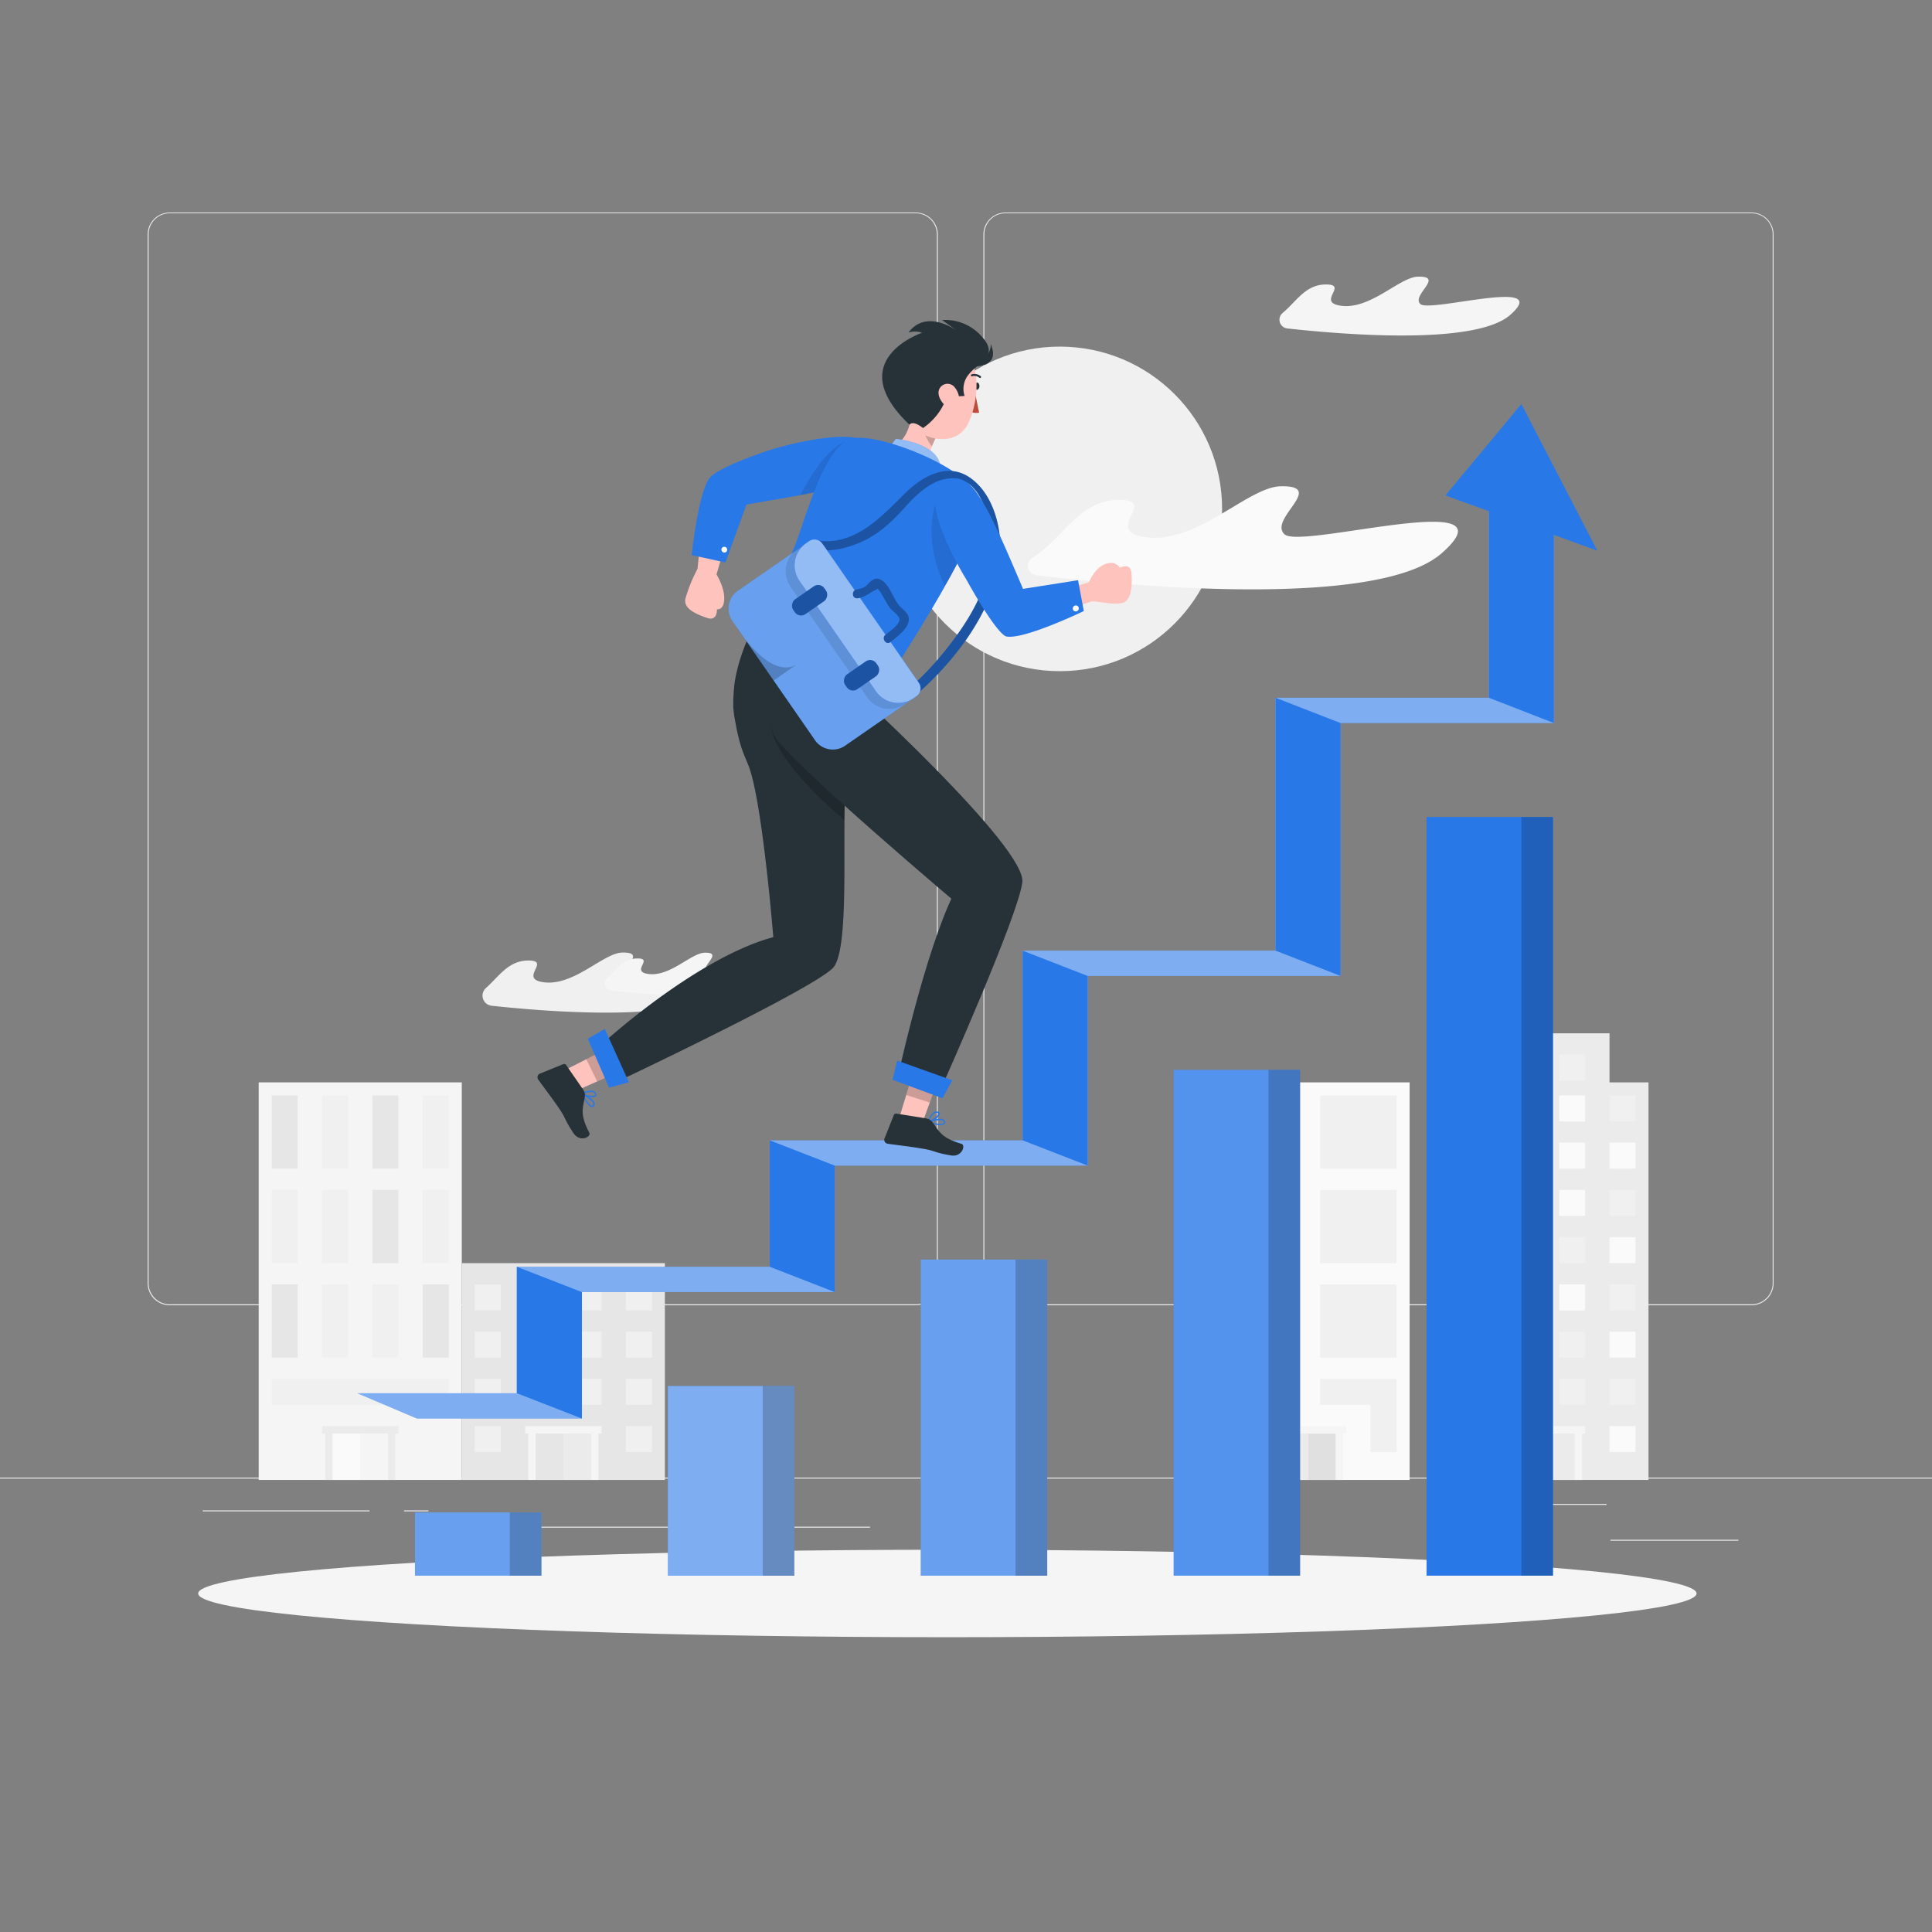 <svg xmlns="http://www.w3.org/2000/svg" viewBox="0 0 500 500"><rect x="0" y="0" width="500" height="500" fill="#808080" stroke="none"/><g id="freepik--background-complete--inject-200"><rect x="416.78" y="398.49" width="33.12" height="0.25" style="fill:#ebebeb"></rect><rect x="322.53" y="401.21" width="8.69" height="0.25" style="fill:#ebebeb"></rect><rect x="396.59" y="389.21" width="19.19" height="0.25" style="fill:#ebebeb"></rect><rect x="52.46" y="390.89" width="43.19" height="0.25" style="fill:#ebebeb"></rect><rect x="104.56" y="390.89" width="6.33" height="0.25" style="fill:#ebebeb"></rect><rect x="131.47" y="395.11" width="93.68" height="0.25" style="fill:#ebebeb"></rect><path d="M237,337.8H43.92a5.71,5.71,0,0,1-5.71-5.71V60.66A5.71,5.71,0,0,1,43.92,55H237a5.71,5.71,0,0,1,5.71,5.71V332.09A5.71,5.71,0,0,1,237,337.8ZM43.92,55.2a5.47,5.47,0,0,0-5.46,5.46V332.09a5.47,5.47,0,0,0,5.46,5.46H237a5.47,5.47,0,0,0,5.46-5.46V60.66A5.47,5.47,0,0,0,237,55.2Z" style="fill:#ebebeb"></path><path d="M453.31,337.8H260.21a5.72,5.72,0,0,1-5.71-5.71V60.66A5.72,5.72,0,0,1,260.21,55h193.1A5.71,5.71,0,0,1,459,60.66V332.09A5.71,5.71,0,0,1,453.31,337.8ZM260.21,55.2a5.47,5.47,0,0,0-5.46,5.46V332.09a5.47,5.47,0,0,0,5.46,5.46h193.1a5.47,5.47,0,0,0,5.46-5.46V60.66a5.47,5.47,0,0,0-5.46-5.46Z" style="fill:#ebebeb"></path><rect y="382.4" width="500" height="0.25" style="fill:#ebebeb"></rect><polygon points="374.07 280.12 374.07 383.01 380.8 383.01 419.9 383.01 426.63 383.01 426.63 280.12 374.07 280.12" style="fill:#ebebeb"></polygon><polygon points="384.16 267.42 384.16 290.22 388.31 290.22 412.39 290.22 416.54 290.22 416.54 267.42 384.16 267.42" style="fill:#ebebeb"></polygon><rect x="377.43" y="283.49" width="6.73" height="6.73" style="fill:#fafafa"></rect><rect x="390.47" y="283.49" width="6.73" height="6.73" style="fill:#fafafa"></rect><rect x="403.5" y="283.49" width="6.73" height="6.73" style="fill:#fafafa"></rect><rect x="416.54" y="283.49" width="6.73" height="6.73" style="fill:#f0f0f0"></rect><rect x="377.43" y="295.71" width="6.73" height="6.73" style="fill:#f0f0f0"></rect><rect x="390.47" y="295.71" width="6.73" height="6.73" style="fill:#f0f0f0"></rect><rect x="403.5" y="295.71" width="6.73" height="6.73" style="fill:#fafafa"></rect><rect x="416.54" y="295.71" width="6.73" height="6.73" style="fill:#fafafa"></rect><rect x="377.43" y="307.94" width="6.73" height="6.73" style="fill:#f0f0f0"></rect><rect x="390.47" y="307.94" width="6.73" height="6.73" style="fill:#fafafa"></rect><rect x="403.5" y="307.94" width="6.73" height="6.73" style="fill:#fafafa"></rect><rect x="390.47" y="272.92" width="6.73" height="6.73" style="fill:#fafafa"></rect><rect x="403.5" y="272.92" width="6.73" height="6.73" style="fill:#f0f0f0"></rect><rect x="416.54" y="307.94" width="6.73" height="6.73" style="fill:#f0f0f0"></rect><rect x="377.43" y="320.17" width="6.73" height="6.73" style="fill:#fafafa"></rect><rect x="390.47" y="320.17" width="6.73" height="6.73" style="fill:#f0f0f0"></rect><rect x="403.5" y="320.17" width="6.73" height="6.73" style="fill:#f0f0f0"></rect><rect x="416.54" y="320.17" width="6.73" height="6.73" style="fill:#fafafa"></rect><rect x="377.43" y="332.4" width="6.73" height="6.73" style="fill:#f0f0f0"></rect><rect x="390.47" y="332.4" width="6.73" height="6.73" style="fill:#fafafa"></rect><rect x="403.5" y="332.4" width="6.73" height="6.73" style="fill:#fafafa"></rect><rect x="416.54" y="332.4" width="6.73" height="6.73" style="fill:#f0f0f0"></rect><rect x="377.43" y="344.62" width="6.73" height="6.73" style="fill:#f0f0f0"></rect><rect x="390.47" y="344.62" width="6.73" height="6.73" style="fill:#fafafa"></rect><rect x="403.5" y="344.62" width="6.73" height="6.73" style="fill:#f0f0f0"></rect><rect x="416.54" y="344.62" width="6.73" height="6.73" style="fill:#fafafa"></rect><rect x="377.43" y="356.85" width="6.73" height="6.73" style="fill:#fafafa"></rect><rect x="390.47" y="356.85" width="6.73" height="6.73" style="fill:#fafafa"></rect><rect x="403.5" y="356.85" width="6.73" height="6.73" style="fill:#f0f0f0"></rect><rect x="416.54" y="356.85" width="6.73" height="6.73" style="fill:#f0f0f0"></rect><rect x="377.43" y="369.08" width="6.73" height="6.73" style="fill:#f0f0f0"></rect><rect x="416.54" y="369.08" width="6.73" height="6.73" style="fill:#fafafa"></rect><polygon points="410.24 369.08 390.47 369.08 390.47 371.01 391.27 371.01 391.27 383.01 393.2 383.01 393.2 371.01 407.5 371.01 407.5 383.01 409.44 383.01 409.44 371.01 410.24 371.01 410.24 369.08" style="fill:#f5f5f5"></polygon><rect x="393.2" y="371.01" width="7.15" height="12" style="fill:#e6e6e6"></rect><rect x="400.35" y="371.01" width="7.15" height="12" style="fill:#ebebeb"></rect><polygon points="66.95 280.12 66.95 383.01 73.67 383.01 112.78 383.01 119.51 383.01 119.51 280.12 66.95 280.12" style="fill:#f5f5f5"></polygon><polygon points="70.31 283.49 70.31 295.71 70.31 299.08 70.31 302.44 77.04 302.44 77.04 299.08 77.04 295.71 77.04 283.49 70.31 283.49" style="fill:#e6e6e6"></polygon><polygon points="83.35 283.49 83.35 295.71 83.35 299.08 83.35 302.44 90.08 302.44 90.08 299.08 90.08 295.71 90.08 283.49 83.35 283.49" style="fill:#f0f0f0"></polygon><polygon points="96.38 283.49 96.38 295.71 96.38 299.08 96.38 302.44 103.11 302.44 103.11 299.08 103.11 295.71 103.11 283.49 96.38 283.49" style="fill:#e6e6e6"></polygon><polygon points="109.42 283.49 109.42 295.71 109.42 300.91 109.42 302.44 116.15 302.44 116.15 300.91 116.15 295.71 116.15 283.49 109.42 283.49" style="fill:#f0f0f0"></polygon><polygon points="70.31 307.94 70.31 320.17 70.31 323.53 70.31 326.9 77.04 326.9 77.04 323.53 77.04 320.17 77.04 307.94 70.31 307.94" style="fill:#f0f0f0"></polygon><polygon points="83.35 307.94 83.35 320.17 83.35 324.91 83.35 326.9 90.08 326.9 90.08 324.91 90.08 320.17 90.08 307.94 83.35 307.94" style="fill:#f0f0f0"></polygon><polygon points="96.38 307.94 96.38 320.17 96.38 323.53 96.38 326.9 103.11 326.9 103.11 323.53 103.11 320.17 103.11 307.94 96.38 307.94" style="fill:#e6e6e6"></polygon><polygon points="109.42 307.94 109.42 320.17 109.42 323.53 109.42 326.9 116.15 326.9 116.15 323.53 116.15 320.17 116.15 307.94 109.42 307.94" style="fill:#f0f0f0"></polygon><polygon points="70.31 332.4 70.31 344.62 70.31 347.99 70.31 351.35 77.04 351.35 77.04 347.99 77.04 344.62 77.04 332.4 70.31 332.4" style="fill:#e6e6e6"></polygon><polygon points="83.35 332.4 83.35 344.62 83.35 347.99 83.35 351.35 90.08 351.35 90.08 347.99 90.08 344.62 90.08 332.4 83.35 332.4" style="fill:#f0f0f0"></polygon><polygon points="96.38 332.4 96.38 344.62 96.38 347.99 96.38 351.35 103.11 351.35 103.11 347.99 103.11 344.62 103.11 332.4 96.38 332.4" style="fill:#f0f0f0"></polygon><polygon points="109.42 332.4 109.42 344.62 109.42 349.27 109.42 351.35 116.15 351.35 116.15 349.27 116.15 344.62 116.15 332.4 109.42 332.4" style="fill:#e6e6e6"></polygon><polygon points="112.78 356.85 109.42 356.85 103.11 356.85 96.38 356.85 90.08 356.85 83.35 356.85 70.31 356.85 70.31 363.58 83.35 363.58 90.08 363.58 96.38 363.58 103.11 363.58 109.42 363.58 112.78 363.58 116.15 363.58 116.15 356.85 112.78 356.85" style="fill:#f0f0f0"></polygon><polygon points="103.11 369.08 83.35 369.08 83.35 371.01 84.15 371.01 84.15 383.01 86.08 383.01 86.08 371.01 100.38 371.01 100.38 383.01 102.31 383.01 102.31 371.01 103.11 371.01 103.11 369.08" style="fill:#ebebeb"></polygon><rect x="86.08" y="371.01" width="7.15" height="12" style="fill:#fafafa"></rect><rect x="93.23" y="371.01" width="7.15" height="12" style="fill:#f5f5f5"></rect><polygon points="119.51 326.9 119.51 383.01 126.24 383.01 165.35 383.01 172.07 383.01 172.07 326.9 119.51 326.9" style="fill:#e6e6e6"></polygon><rect x="122.88" y="332.4" width="6.73" height="6.73" style="fill:#f0f0f0"></rect><rect x="135.91" y="332.4" width="6.73" height="6.73" style="fill:#f0f0f0"></rect><rect x="148.95" y="332.4" width="6.73" height="6.73" style="fill:#f0f0f0"></rect><rect x="161.98" y="332.4" width="6.73" height="6.73" style="fill:#f0f0f0"></rect><rect x="122.88" y="344.62" width="6.73" height="6.73" style="fill:#f0f0f0"></rect><rect x="135.91" y="344.62" width="6.73" height="6.73" style="fill:#f0f0f0"></rect><rect x="148.95" y="344.62" width="6.73" height="6.73" style="fill:#f0f0f0"></rect><rect x="161.98" y="344.62" width="6.73" height="6.73" style="fill:#f0f0f0"></rect><rect x="122.88" y="356.85" width="6.73" height="6.73" style="fill:#f0f0f0"></rect><rect x="135.91" y="356.85" width="6.73" height="6.73" style="fill:#f0f0f0"></rect><rect x="148.95" y="356.85" width="6.73" height="6.73" style="fill:#f0f0f0"></rect><rect x="161.98" y="356.85" width="6.73" height="6.73" style="fill:#f0f0f0"></rect><rect x="122.88" y="369.08" width="6.73" height="6.73" style="fill:#f0f0f0"></rect><rect x="161.98" y="369.08" width="6.73" height="6.73" style="fill:#f0f0f0"></rect><polygon points="155.68 369.08 135.91 369.08 135.91 371.01 136.71 371.01 136.71 383.01 138.64 383.01 138.64 371.01 152.95 371.01 152.95 383.01 154.88 383.01 154.88 371.01 155.68 371.01 155.68 369.08" style="fill:#f5f5f5"></polygon><rect x="138.64" y="371.01" width="7.15" height="12" style="fill:#e6e6e6"></rect><rect x="145.79" y="371.01" width="7.15" height="12" style="fill:#ebebeb"></rect><polygon points="312.24 280.12 312.24 383.01 318.97 383.01 358.08 383.01 364.81 383.01 364.81 280.12 312.24 280.12" style="fill:#fafafa"></polygon><polygon points="331.37 356.85 328.64 356.85 315.61 356.85 315.61 360.22 315.61 363.58 315.61 375.81 322.34 375.81 322.34 363.58 328.64 363.58 331.37 363.58 335.37 363.58 335.37 356.85 331.37 356.85" style="fill:#f0f0f0"></polygon><polygon points="356.85 356.85 354.71 356.85 341.68 356.85 341.68 363.58 354.71 363.58 354.71 375.81 361.44 375.81 361.44 363.58 361.44 358.71 361.44 356.85 356.85 356.85" style="fill:#f0f0f0"></polygon><polygon points="348.41 369.08 328.64 369.08 328.64 371.01 329.44 371.01 329.44 383.01 331.37 383.01 331.37 371.01 345.68 371.01 345.68 383.01 347.61 383.01 347.61 371.01 348.41 371.01 348.41 369.08" style="fill:#f5f5f5"></polygon><rect x="331.37" y="371.01" width="7.15" height="12" style="fill:#ebebeb"></rect><rect x="338.52" y="371.01" width="7.15" height="12" style="fill:#e0e0e0"></rect><rect x="315.61" y="283.49" width="19.76" height="18.96" style="fill:#f0f0f0"></rect><rect x="341.68" y="283.49" width="19.76" height="18.96" style="fill:#f0f0f0"></rect><rect x="315.61" y="307.94" width="19.76" height="18.96" style="fill:#f0f0f0"></rect><rect x="341.68" y="307.94" width="19.76" height="18.96" style="fill:#f0f0f0"></rect><rect x="315.61" y="332.4" width="19.76" height="18.96" style="fill:#f0f0f0"></rect><rect x="341.68" y="332.4" width="19.76" height="18.96" style="fill:#f0f0f0"></rect><path d="M125.77,255.69a2.63,2.63,0,0,0,1.43,4.59c16.31,1.76,49.28,4.19,58.2-3.66,11.47-10.1-21.2-.55-23.72-2.85s6.43-7.38-.61-7.25c-4.93.09-12.61,8.83-20.49,7.67-6.43-.94,2.14-5.61-3.83-5.61C131.59,248.58,129.22,252.61,125.77,255.69Z" style="fill:#f0f0f0"></path><path d="M157.16,253.08a1.88,1.88,0,0,0,1,3.29c11.68,1.26,35.28,3,41.67-2.62,8.21-7.23-15.18-.4-17-2s4.6-5.28-.44-5.19c-3.53.06-9,6.32-14.67,5.49-4.6-.67,1.53-4-2.74-4C161.32,248,159.63,250.88,157.16,253.08Z" style="fill:#f5f5f5"></path><circle cx="274.28" cy="131.7" r="42" style="fill:#f0f0f0"></circle><path d="M267.19,144.37a2.44,2.44,0,0,0,1,4.5c25.5,3,88.63,8.65,104.94-5.71,19.68-17.32-36.35-.94-40.68-4.87s11-12.66-1-12.44C322.92,126,309.75,141,296.23,139c-11-1.62,3.67-9.62-6.56-9.62C279.12,129.39,275.38,139.18,267.19,144.37Z" style="fill:#fafafa"></path><path d="M331.94,81a2.27,2.27,0,0,0,1.2,4c15.72,1.73,48.84,4.29,57.71-3.51,11.24-9.9-20.76-.54-23.24-2.79s6.3-7.23-.59-7.1c-4.84.08-12.36,8.65-20.08,7.51-6.29-.92,2.1-5.49-3.75-5.49C337.89,73.6,335.6,77.93,331.94,81Z" style="fill:#f5f5f5"></path></g><g id="freepik--Shadow--inject-200"><ellipse id="freepik--path--inject-200" cx="245.18" cy="412.39" rx="193.89" ry="11.32" style="fill:#f5f5f5"></ellipse></g><g id="freepik--Stairs--inject-200"><rect x="107.39" y="391.42" width="32.73" height="16.36" style="fill:#2878E8"></rect><rect x="107.39" y="391.42" width="32.73" height="16.36" style="fill:#fff;opacity:0.3"></rect><rect x="127.84" y="395.51" width="16.36" height="8.18" transform="translate(535.62 263.58) rotate(90)" style="opacity:0.2"></rect><rect x="172.84" y="358.7" width="32.72" height="49.09" style="fill:#2878E8"></rect><rect x="172.84" y="358.7" width="32.72" height="49.09" style="fill:#fff;opacity:0.4"></rect><rect x="176.93" y="379.15" width="49.09" height="8.18" transform="translate(584.71 181.77) rotate(90)" style="opacity:0.2"></rect><rect x="238.29" y="325.97" width="32.73" height="81.81" style="fill:#2878E8"></rect><rect x="238.29" y="325.97" width="32.73" height="81.81" style="fill:#fff;opacity:0.3"></rect><rect x="226.02" y="362.79" width="81.81" height="8.18" transform="translate(633.8 99.96) rotate(90)" style="opacity:0.2"></rect><rect x="303.74" y="276.88" width="32.72" height="130.9" style="fill:#2878E8"></rect><rect x="303.74" y="276.88" width="32.72" height="130.9" style="fill:#fff;opacity:0.2"></rect><rect x="266.92" y="338.24" width="130.9" height="8.18" transform="translate(674.71 9.96) rotate(90)" style="opacity:0.2"></rect><rect x="369.19" y="211.43" width="32.73" height="196.35" style="fill:#2878E8"></rect><rect x="299.65" y="305.52" width="196.35" height="8.18" transform="translate(707.43 -88.21) rotate(90)" style="opacity:0.2"></rect><polygon points="150.59 367.11 107.89 367.11 92.49 360.57 133.76 360.57 133.76 327.84 199.21 327.84 199.21 295.12 264.66 295.12 264.66 246.03 330.11 246.03 330.11 180.58 385.32 180.58 385.32 123.55 402.15 123.55 402.15 187.13 346.94 187.13 346.94 252.57 281.49 252.57 281.49 301.66 216.04 301.66 216.04 334.39 150.59 334.39 150.59 367.11" style="fill:#2878E8"></polygon><g style="opacity:0.4"><polygon points="150.59 367.11 107.89 367.11 92.49 360.57 133.76 360.57 133.76 327.84 199.21 327.84 199.21 295.12 264.66 295.12 264.66 246.03 330.11 246.03 330.11 180.58 385.32 180.58 385.32 123.55 402.15 123.55 402.15 187.13 346.94 187.13 346.94 252.57 281.49 252.57 281.49 301.66 216.04 301.66 216.04 334.39 150.59 334.39 150.59 367.11" style="fill:#fff"></polygon></g><polygon points="385.32 180.58 385.32 123.55 402.15 123.55 402.15 187.13 385.32 180.58" style="fill:#2878E8"></polygon><polygon points="330.11 246.03 330.11 180.58 346.94 187.13 346.94 252.57 330.11 246.03" style="fill:#2878E8"></polygon><polygon points="264.66 295.12 264.66 246.03 281.49 252.57 281.49 301.66 264.66 295.12" style="fill:#2878E8"></polygon><polygon points="199.21 327.84 199.21 295.12 216.04 301.66 216.04 334.39 199.21 327.84" style="fill:#2878E8"></polygon><polygon points="133.76 360.57 133.76 327.84 150.59 334.39 150.59 367.11 133.76 360.57" style="fill:#2878E8"></polygon><polygon points="374.07 128.21 393.73 104.57 413.39 142.52 374.07 128.21" style="fill:#2878E8"></polygon></g><g id="freepik--Character--inject-200"><path d="M194.78,162.59a53.91,53.91,0,0,0-3.69,9.57l-.06.24c-.14.51-.41,1.65-.42,1.7-.12.52-.22,1-.32,1.57,0,0-.2,1.18-.27,1.74a1.23,1.23,0,0,0,0,.19c-.15,1.14-.25,3.55-.25,3.59,0,.59,0,1.17,0,1.75,0,0,.1,1.28.18,1.87h0l0,.17a1,1,0,0,1,0-.17c1.52,9.53,2.94,10.77,4.11,14.31,3.42,10.41,6.07,43.41,6.07,43.41-19.78,5.33-43.59,27-43.59,27l4.27,9.88s51.32-24.27,55-29.2c4.32-5.85,1.84-36.85,3.2-49.06.5-4.52,1.07-8.45,1.65-12l6.43-9.92Z" style="fill:#263238"></path><path d="M204.34,188.67l-3.83-4.09s-7.12,5.92,18,27.69c0-4.35.14-8.24.46-11.09,0-.38.08-.72.13-1.08Z" style="opacity:0.2"></path><polygon points="157.27 271.31 146.86 276.61 150.07 281.86 159.76 277.56 157.27 271.31" style="fill:#ffc3bd"></polygon><path d="M150.52,283.18a.16.16,0,0,1,.22-.22c.12.05,2.69,1.28,3.1,2.44a.88.88,0,0,1,0,.66.63.63,0,0,1-.6.43c-.48,0-1.13-.68-1.63-1.41A12.67,12.67,0,0,1,150.52,283.18Zm.49.32c.62,1.18,1.65,2.65,2.22,2.65.07,0,.18,0,.28-.23a.49.49,0,0,0,0-.41,1.59,1.59,0,0,0-.15-.29A7.88,7.88,0,0,0,151,283.5Z" style="fill:#2878E8"></path><path d="M150.47,283.1a.16.16,0,0,1,.09-.15,4.86,4.86,0,0,1,2.89-.65,1.23,1.23,0,0,1,.76.6c.23.41.12.66,0,.79-.57.58-2.81.05-3.6-.44a.12.12,0,0,1-.05-.05A.17.17,0,0,1,150.47,283.1Zm3.42-.11a.94.94,0,0,0-.51-.36,4,4,0,0,0-2.32.47c.93.43,2.55.66,2.92.35,0,0,.12-.12,0-.38l-.06-.08Z" style="fill:#2878E8"></path><path d="M150.92,282l-4.41-6.38a.63.63,0,0,0-.75-.22l-6,2.44a1,1,0,0,0-.58,1.34,1.24,1.24,0,0,0,.1.2c1.63,2.27,3.17,4.23,5.15,7.09,2.33,3.38,1.34,2.8,4,6.81,1.62,2.41,4.64,1,4.08-.14-2.63-5-1.56-6.5-1.14-9.44A2.48,2.48,0,0,0,150.92,282Z" style="fill:#263238"></path><polygon points="155.63 272.15 151.73 274.13 154.55 279.87 157.77 278.45 155.63 272.15" style="opacity:0.2"></polygon><polygon points="156.52 266.28 152.11 268.84 157.63 281.49 162.75 280.07 156.52 266.28" style="fill:#2878E8"></polygon><path d="M249.39,235.28s-45.07-38-48.91-44.76,6.43-16,6.43-16l11.43,1.6s48.17,43.71,46.2,52.45Z" style="fill:#263238"></path><path d="M264.54,228.57c-1.27,8.88-20.3,51.58-20.3,51.58s-3.93-.23-11.13-4.73c0,0,7.52-33.75,15.16-46.85Z" style="fill:#263238"></path><polygon points="236.34 277.44 232.94 288.61 238.95 289.94 242.57 279.98 236.34 277.44" style="fill:#ffc3bd"></polygon><path d="M240.21,290.54a.19.19,0,0,1-.11-.16.16.16,0,0,1,.11-.16c.12-.05,2.79-1.05,3.91-.53a.88.88,0,0,1,.46.47.62.62,0,0,1-.11.72,3,3,0,0,1-2.15.2A13.07,13.07,0,0,1,240.21,290.54Zm.58-.14c1.27.37,3,.65,3.44.25.06,0,.12-.14,0-.37A.46.46,0,0,0,244,290a1.58,1.58,0,0,0-.31-.09A7.78,7.78,0,0,0,240.79,290.4Z" style="fill:#2878E8"></path><path d="M240.13,290.51a.14.14,0,0,1,0-.16,4.74,4.74,0,0,1,1.53-2.54,1.26,1.26,0,0,1,1-.13c.45.12.55.38.54.57,0,.81-1.91,2.06-2.81,2.29h-.07A.14.14,0,0,1,240.13,290.51Zm2.28-2.53a.84.84,0,0,0-.6.11,4,4,0,0,0-1.28,2c.95-.37,2.25-1.38,2.28-1.86,0-.05,0-.17-.3-.25Z" style="fill:#2878E8"></path><path d="M239.66,289.44,232,288.2a.62.62,0,0,0-.68.38l-2.39,6a1,1,0,0,0,.57,1.35l.21.07c2.77.4,5.24.64,8.68,1.21,4.05.65,2.94,1,7.7,1.81,2.86.51,3.92-2.67,2.73-3-5.46-1.6-5.77-3.38-7.59-5.72A2.51,2.51,0,0,0,239.66,289.44Z" style="fill:#263238"></path><polygon points="235.81 279.2 234.53 283.39 240.62 285.34 241.83 282.03 235.81 279.2" style="opacity:0.2"></polygon><polygon points="232.2 274.49 230.99 279.44 243.93 284.24 246.45 279.57 232.2 274.49" style="fill:#2878E8"></polygon><path d="M180.51,147.24l.75-7.24,6.32,1.32-2.15,7.34s2.13,3.39,2,6.41-1.89,2.6-1.89,2.6.18,3.19-2.53,2.25-6.21-2.33-5.62-5A39.43,39.43,0,0,1,180.51,147.24Z" style="fill:#ffc3bd"></path><path d="M226.54,116.79c-2.17-8.18-27.15-.38-27.15-.38S187.2,120.34,184,123.3s-5,20.36-5,20.36l8.75,1.91,5.43-15C217.57,126.4,228.65,124.72,226.54,116.79Z" style="fill:#2878E8"></path><path d="M188,142.77a.76.76,0,0,1-1.14-1,.76.76,0,0,1,1.07-.07A.75.75,0,0,1,188,142.77Z" style="fill:#fff"></path><path d="M220.23,121.73l.06-7.72s-5.25-.9-13.24,14.15c3.59-.68,6.69-1.33,9.3-2Z" style="opacity:0.1"></path><path d="M252.4,101.94l1,4.85a3.71,3.71,0,0,1-3.23-.87Z" style="fill:#ba4d3c"></path><path d="M253.47,100c0,.5-.34.89-.67.87s-.58-.48-.53-1,.34-.89.67-.86S253.51,99.51,253.47,100Z" style="fill:#263238"></path><path d="M230.19,115.46s4.34.31,5.66-7.54c0,0,4.26-1.1,6.4,1.66s-3.67,7.33-.91,10.17S230.19,115.46,230.19,115.46Z" style="fill:#ffc3bd"></path><path d="M239.33,112.34a15,15,0,0,0,1.83,3.21c.41-1,.93-2,1.26-2.92Z" style="opacity:0.2"></path><path d="M234.06,96.37c-.85,6.7-1.36,9.52,1.33,13.56,4.45,4.44,12.48,5.67,15.33-.65,2.56-5.68,3.53-15.65-2.45-19.57a9.24,9.24,0,0,0-14.21,6.66Z" style="fill:#ffc3bd"></path><path d="M251.33,97.32a.26.26,0,0,0,.24.06,2.06,2.06,0,0,1,1.87.36.27.27,0,0,0,.38,0,.26.26,0,0,0,0-.37,2.61,2.61,0,0,0-2.36-.49.27.27,0,0,0-.19.33h0A.26.26,0,0,0,251.33,97.32Z" style="fill:#263238"></path><path d="M247.26,102.6l2.38-.13a5.78,5.78,0,0,1,1.13-5.64c2.3-3,8-4.54,3.37-9.66a12.49,12.49,0,0,0-10.33-4.34l3.81,2.73s-7.86-5.77-12.5.5a5.49,5.49,0,0,1,3.51.06s-20.88,7.06-3.24,23.81c0,0,.67-1.36,3.49.85a16.42,16.42,0,0,0,4.9-5.3C245.47,102.29,246.67,99.29,247.26,102.6Z" style="fill:#263238"></path><path d="M247.16,100.35a5.15,5.15,0,0,1,1.05,3.84c-.25,1.82-2.05,2-3.39.92s-2.53-3.13-1.6-4.67A2.35,2.35,0,0,1,247.16,100.35Z" style="fill:#ffc3bd"></path><path d="M256.38,89s.61,3.64-5.11,5.8C251.27,94.8,259.23,95.61,256.38,89Z" style="fill:#263238"></path><path d="M229.58,116.47l2.27-2.9s10.88,1,11.54,7.17Z" style="fill:#2878E8"></path><path d="M229.58,116.47l2.27-2.9s10.88,1,11.54,7.17Z" style="fill:#fff;opacity:0.5"></path><path d="M205.61,141.54c3-7.46,7.83-27.28,15.52-28.18s29.8,7.93,32.41,15.79-27.67,52.57-27.67,52.57L193.74,164S203.24,147.44,205.61,141.54Z" style="fill:#2878E8"></path><path d="M243.37,126.56s-5.83,11.12,1.2,25.12a137.62,137.62,0,0,0,7.12-14.12l-2.47-5.84Z" style="opacity:0.1"></path><path d="M211.19,142.29c4.2.63,8.81-.61,12.55-2.44,4.28-2.08,7.46-5.22,10.6-8.72,2.8-3.13,6.56-6.69,10.93-7.27,9.92-1.33,12,14.5,11,21.4-1.23,8.2-5.84,15.71-10.89,22.13a80.27,80.27,0,0,1-10,10.72c-1.18,1,.67,2.64,1.84,1.62,9.48-8.32,18.68-20.09,21.19-32.65,1.52-7.58-.39-18.39-7.15-23.3-6.11-4.44-12.86-.34-17.33,4.16-6,6-12.84,13.35-22.3,11.95-1.55-.23-2,2.17-.47,2.4Z" style="fill:#2878E8"></path><g style="opacity:0.3"><path d="M211.19,142.29c4.2.63,8.81-.61,12.55-2.44,4.28-2.08,7.46-5.22,10.6-8.72,2.8-3.13,6.56-6.69,10.93-7.27,9.92-1.33,12,14.5,11,21.4-1.23,8.2-5.84,15.71-10.89,22.13a80.27,80.27,0,0,1-10,10.72c-1.18,1,.67,2.64,1.84,1.62,9.48-8.32,18.68-20.09,21.19-32.65,1.52-7.58-.39-18.39-7.15-23.3-6.11-4.44-12.86-.34-17.33,4.16-6,6-12.84,13.35-22.3,11.95-1.55-.23-2,2.17-.47,2.4Z"></path></g><path d="M282.57,155.63l-6.75,2.29-.92-5.09,6.92-2.17s1.37-3.57,4.12-4.66,3.87.91,3.87.91,2.76-1.47,3,1.33.18,7.27-2.41,7.82S284.84,155.66,282.57,155.63Z" style="fill:#ffc3bd"></path><path d="M279,150.16l-14.24,2.24c-9.35-21.91-13.42-31.6-20.52-27.8-7.46,4,5.77,25.24,5.77,25.24s6.28,11.54,9.61,14.38a2.72,2.72,0,0,0,.68.46c4.23,1.14,20.19-6.54,20.19-6.54Z" style="fill:#2878E8"></path><path d="M279,157.94a.76.76,0,1,1-1.14-1,.76.76,0,0,1,1.07-.06A.75.75,0,0,1,279,157.94Z" style="fill:#fff"></path><path d="M191.61,152.15h42.31a3.24,3.24,0,0,1,3.24,3.24v21.71a5.59,5.59,0,0,1-5.59,5.59H194a5.59,5.59,0,0,1-5.59-5.59V155.39a3.24,3.24,0,0,1,3.24-3.24Z" transform="translate(229.25 -102.82) rotate(55.29)" style="fill:#2878E8"></path><path d="M191.61,152.15h42.31a3.24,3.24,0,0,1,3.24,3.24v21.71a5.59,5.59,0,0,1-5.59,5.59H194a5.59,5.59,0,0,1-5.59-5.59V155.39a3.24,3.24,0,0,1,3.24-3.24Z" transform="translate(229.25 -102.82) rotate(55.29)" style="fill:#fff;opacity:0.3"></path><path d="M235.5,178.3l-25-36.06a2.47,2.47,0,0,0-3.44-.62l-.75.52a7,7,0,0,0-1.76,9.68l19.87,28.67a7,7,0,0,0,9.68,1.76l.74-.51A2.48,2.48,0,0,0,235.5,178.3Z" style="opacity:0.1"></path><path d="M237.8,176.75l-25-36.06a2.47,2.47,0,0,0-3.44-.62l-.74.52a7,7,0,0,0-1.76,9.68l19.86,28.67a7,7,0,0,0,9.68,1.76l.75-.51A2.47,2.47,0,0,0,237.8,176.75Z" style="fill:#2878E8"></path><path d="M237.8,176.75l-25-36.06a2.47,2.47,0,0,0-3.44-.62l-.74.52a7,7,0,0,0-1.76,9.68l19.86,28.67a7,7,0,0,0,9.68,1.76l.75-.51A2.47,2.47,0,0,0,237.8,176.75Z" style="fill:#2878E8"></path><path d="M237.8,176.75l-25-36.06a2.47,2.47,0,0,0-3.44-.62l-.74.52a7,7,0,0,0-1.76,9.68l19.86,28.67a7,7,0,0,0,9.68,1.76l.75-.51A2.47,2.47,0,0,0,237.8,176.75Z" style="fill:#fff;opacity:0.5"></path><rect x="207.17" y="150.44" width="4.67" height="9.81" rx="1.95" transform="translate(217.93 -105.34) rotate(55.29)" style="fill:#2878E8"></rect><rect x="220.62" y="169.85" width="4.67" height="9.81" rx="1.95" transform="translate(239.62 -108.03) rotate(55.28)" style="fill:#2878E8"></rect><rect x="207.17" y="150.44" width="4.67" height="9.81" rx="1.95" transform="translate(217.93 -105.34) rotate(55.29)" style="opacity:0.3"></rect><rect x="220.62" y="169.85" width="4.67" height="9.81" rx="1.95" transform="translate(239.62 -108.03) rotate(55.28)" style="opacity:0.3"></rect><path d="M190.66,162.31S199,176,206.15,172l-5.94,4.12Z" style="opacity:0.2"></path><path d="M221.92,154.84c2-.28,3-1.38,4.67-2.15,1.12-.53-.22-1,.78-.07a6.45,6.45,0,0,1,.86,1.27c.67,1.06,1.24,2.19,1.93,3.24.6.89,2.16,1.85,2.55,2.77.63,1.5-2.62,3.6-3.56,4.37-1.12.92.17,2.81,1.31,1.88,1.62-1.34,4.85-3.48,4.74-6-.07-1.54-1.42-2.25-2.35-3.28-1.75-1.93-2.45-5.37-4.77-6.76a2,2,0,0,0-2.26,0c-.9.49-1.33,1.48-2.37,1.94a7.06,7.06,0,0,1-1.7.49c-1.46.2-1.29,2.48.17,2.28Z" style="fill:#2878E8"></path><g style="opacity:0.3"><path d="M221.92,154.84c2-.28,3-1.38,4.67-2.15,1.12-.53-.22-1,.78-.07a6.45,6.45,0,0,1,.86,1.27c.67,1.06,1.24,2.19,1.93,3.24.6.89,2.16,1.85,2.55,2.77.63,1.5-2.62,3.6-3.56,4.37-1.12.92.17,2.81,1.31,1.88,1.62-1.34,4.85-3.48,4.74-6-.07-1.54-1.42-2.25-2.35-3.28-1.75-1.93-2.45-5.37-4.77-6.76a2,2,0,0,0-2.26,0c-.9.49-1.33,1.48-2.37,1.94a7.06,7.06,0,0,1-1.7.49c-1.46.2-1.29,2.48.17,2.28Z"></path></g></g></svg>